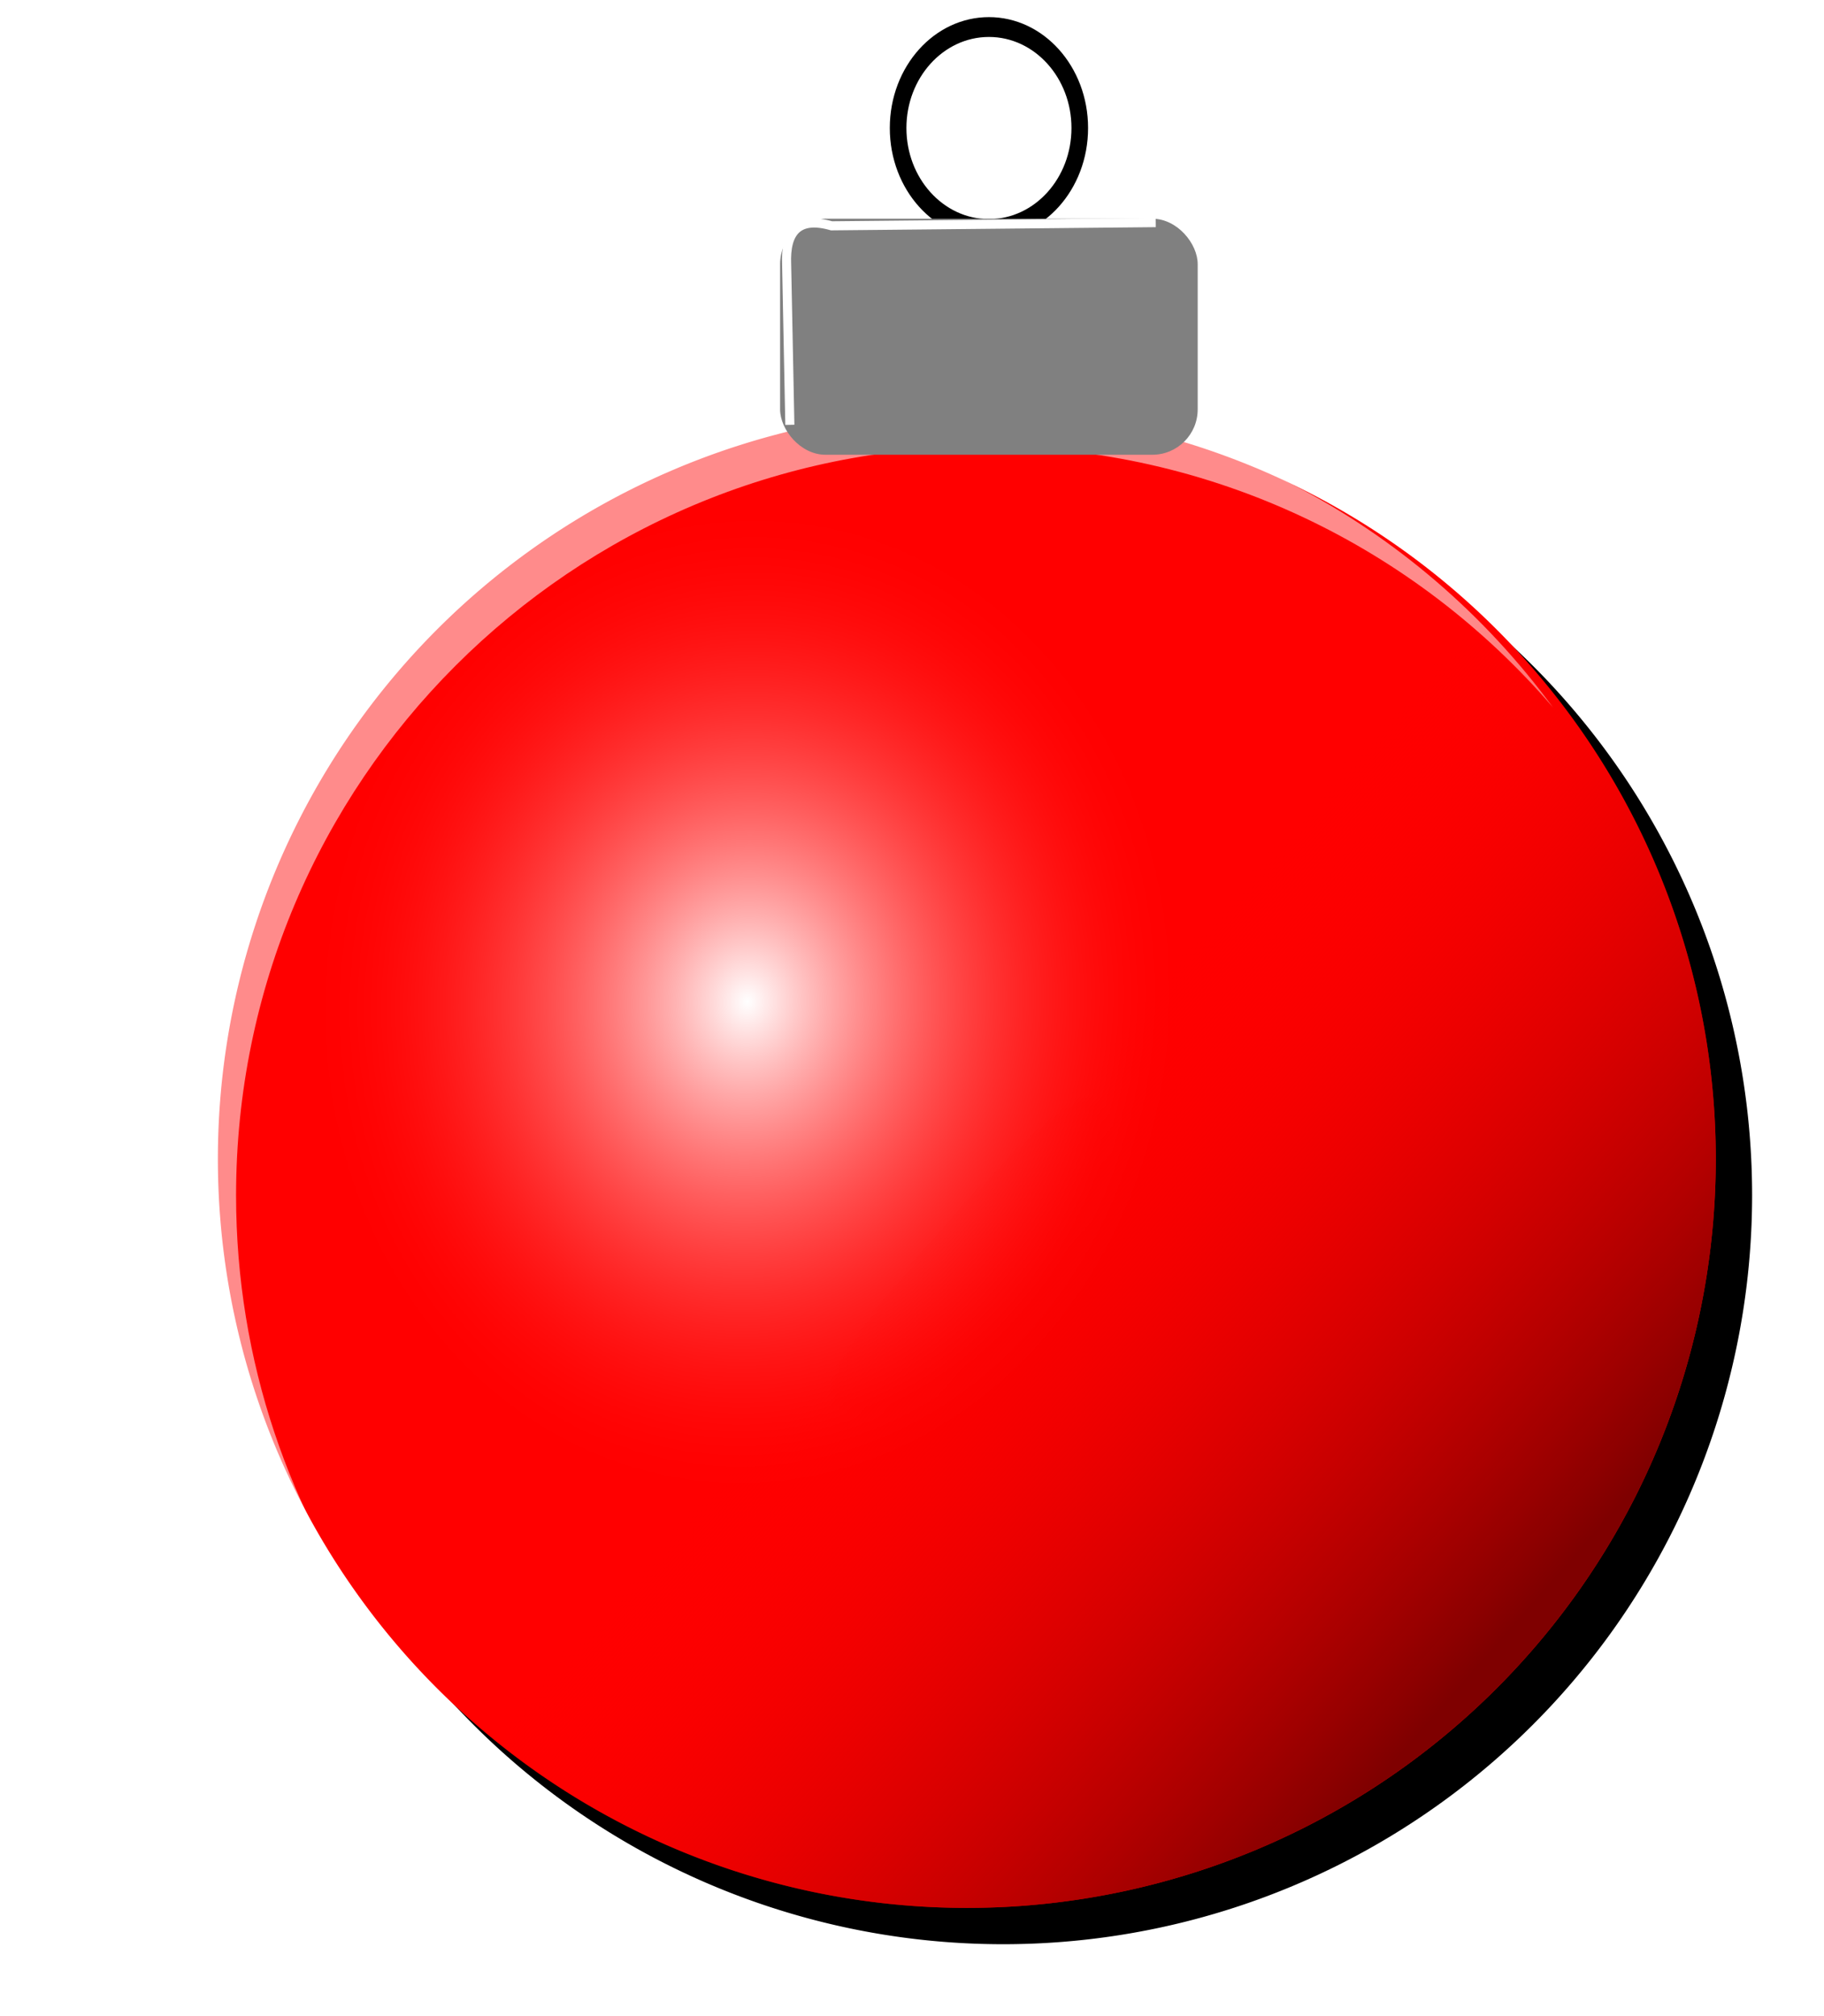 <?xml version="1.0" encoding="UTF-8"?> <svg xmlns:rdf="http://www.w3.org/1999/02/22-rdf-syntax-ns#" xmlns="http://www.w3.org/2000/svg" xmlns:cc="http://creativecommons.org/ns#" xmlns:xlink="http://www.w3.org/1999/xlink" xmlns:dc="http://purl.org/dc/elements/1.1/" xmlns:svg="http://www.w3.org/2000/svg" xmlns:inkscape="http://www.inkscape.org/namespaces/inkscape" xmlns:sodipodi="http://sodipodi.sourceforge.net/DTD/sodipodi-0.dtd" xmlns:ns1="http://sozi.baierouge.fr" id="svg2" viewBox="0 0 200.92 222.07" version="1.1"><title id="title3955">Christmas Ornament</title><defs id="defs4"><filter id="filter3778" color-interpolation-filters="sRGB"><feGaussianBlur id="feGaussianBlur3780" stdDeviation="1.761"></feGaussianBlur></filter><filter id="filter3790" color-interpolation-filters="sRGB"><feGaussianBlur id="feGaussianBlur3792" stdDeviation="3.3"></feGaussianBlur></filter><filter id="filter3872" color-interpolation-filters="sRGB"><feGaussianBlur id="feGaussianBlur3874" stdDeviation="0.51"></feGaussianBlur></filter><radialGradient id="radialGradient3951" gradientUnits="userSpaceOnUse" cy="450.86" cx="261.5" gradientTransform="matrix(.588 .036 -.042 .671 126.5 138.62)" r="82.5"><stop id="stop3757" stop-color="#fff" offset="0"></stop><stop id="stop3759" stop-color="#f00" stop-opacity="0" offset="1"></stop></radialGradient><linearGradient id="linearGradient3953" y2="450.86" gradientUnits="userSpaceOnUse" x2="258" y1="399.86" x1="200"><stop id="stop3798" stop-color="#7f0000" offset="0"></stop><stop id="stop3800" stop-color="#f00" stop-opacity="0" offset="1"></stop></linearGradient></defs><g id="layer1" transform="translate(-155 -322.21)"><g id="g3977"><path id="path3784" filter="url(#filter3790)" d="m344 449.86a82.5 82.5 0 1 1 -165 0 82.5 82.5 0 1 1 165 0z" style="color:#000000" transform="translate(4,4)"></path><path id="path3763" d="m344 449.86a82.5 82.5 0 1 1 -165 0 82.5 82.5 0 1 1 165 0z" style="color:#000000" fill="#f00"></path><path id="path2985" d="m344 449.86a82.5 82.5 0 1 1 -165 0 82.5 82.5 0 1 1 165 0z" style="color:#000000" fill="url(#radialGradient3951)" transform="translate(-24,-18)"></path><path id="path3765" opacity=".736" style="color:#000000" d="m257.38 366.38c-44.579 1.129-80.375 37.648-80.375 82.5 0 20.555 7.534 39.337 19.969 53.781-10.04-13.67-15.97-30.53-15.97-48.78 0-45.563 36.937-82.5 82.5-82.5 25.03 0 47.433 11.15 62.562 28.75-15.013-20.465-39.236-33.75-66.562-33.75-0.712 0-1.417-0.018-2.125 0z" filter="url(#filter3778)" fill="#fff"></path><path id="path3782" opacity=".736" style="color:#000000" d="m76 546.36a7 7 0 1 1 -14 0 7 7 0 1 1 14 0z" fill-opacity="0" transform="translate(174,-116)"></path><path id="path3794" d="m344 449.86a82.5 82.5 0 1 1 -165 0 82.5 82.5 0 1 1 165 0z" style="color:#000000" fill="url(#linearGradient3953)" transform="matrix(-1 0 0 -1 523 899.72)"></path><g id="g3972" transform="translate(0,2)"><path id="path3864" stroke-linejoin="round" style="color:#000000" d="m40 347.36c0 14.912-12.984 27-29 27s-29-12.088-29-27 12.984-27 29-27 29 12.088 29 27z" transform="matrix(.345 0 0 .412 260.14 191.2)" stroke="#000" stroke-linecap="round" stroke-width="5.304" fill="#fff"></path><rect id="rect3855" style="color:#000000" ry="5" height="26" width="46" y="344.3" x="240.93" fill="#808080"></rect><path id="path3866" d="m282.31 344.73-35.709 0.354c-3.611-1.037-5.109 0.567-4.95 4.243l0.354 17.678" filter="url(#filter3872)" stroke="#fff" stroke-width="1px" fill="none"></path></g></g></g></svg> 